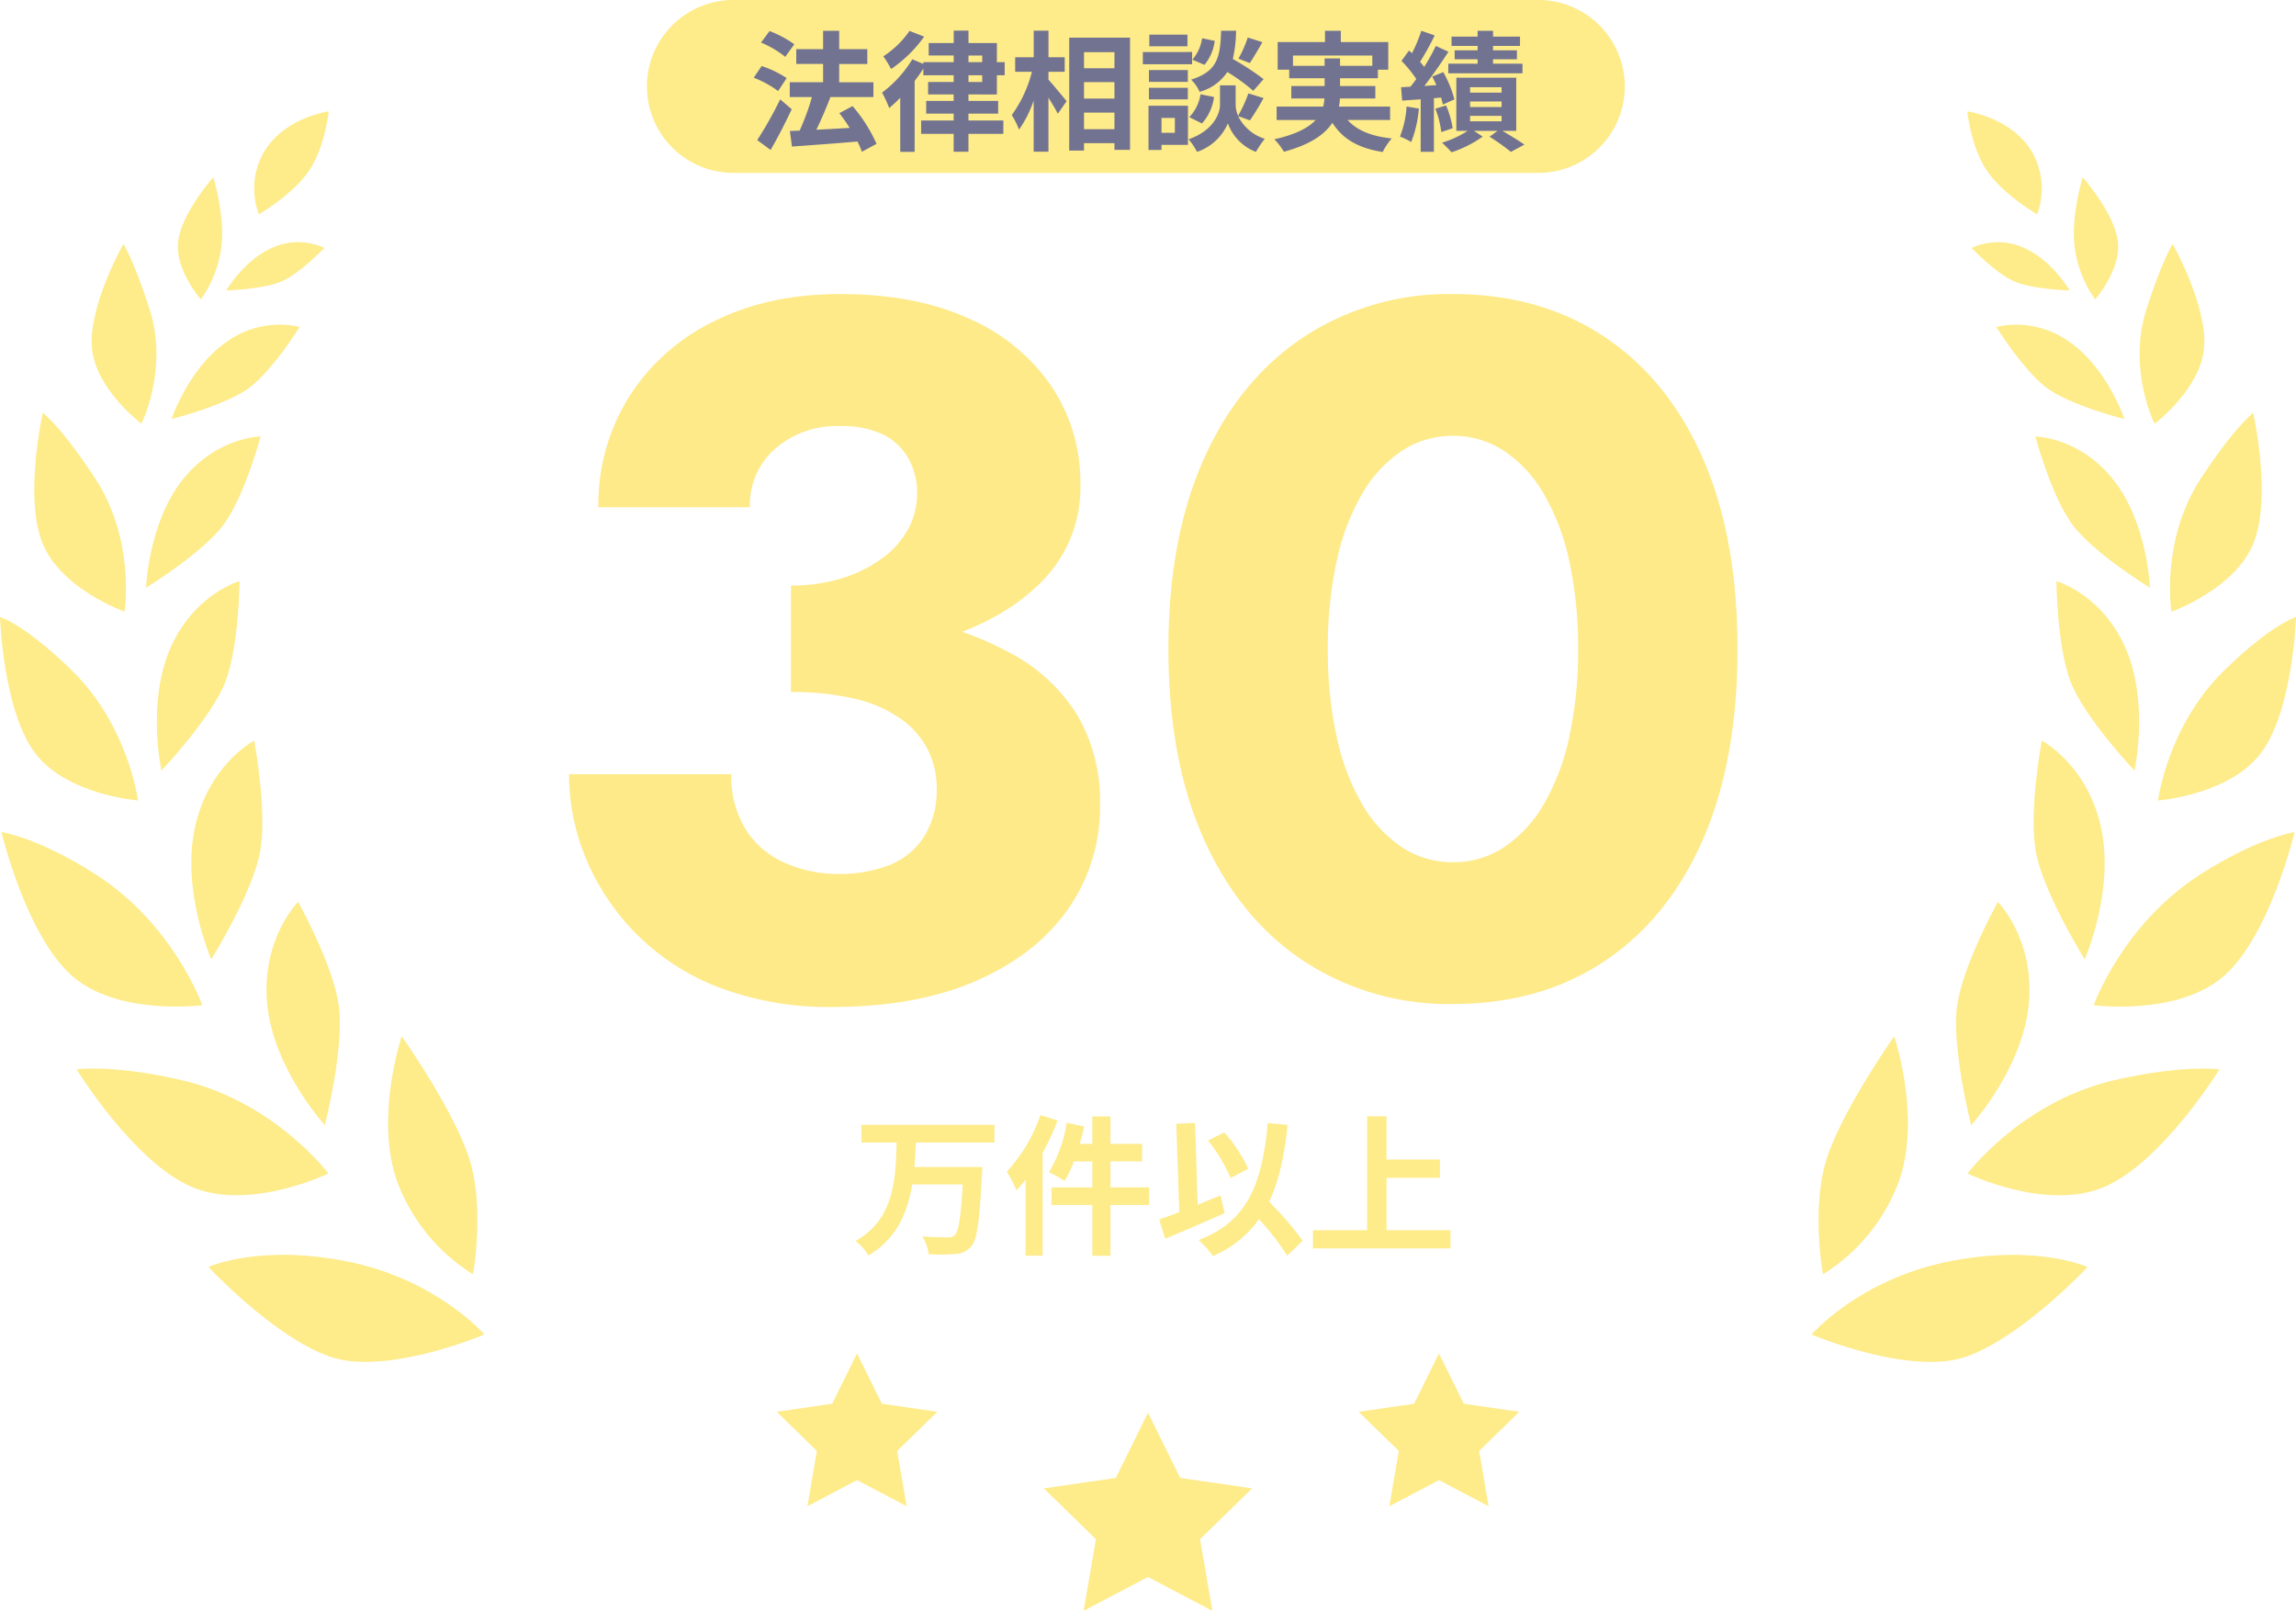 <svg xmlns="http://www.w3.org/2000/svg" width="425" height="298.142" viewBox="0 0 425 298.142">
  <g id="achievement_mark" transform="translate(-3080.248 639)">
    <path id="パス_43860" data-name="パス 43860" d="M155.422,134.318a34.219,34.219,0,0,0,14.114-17.382c4.081-11.793-.924-26.668-.924-26.668s-9.222,13.046-12.349,22.208-.841,21.842-.841,21.842" transform="translate(3262.262 -537.46)" fill="#feeb89"/>
    <path id="パス_43861" data-name="パス 43861" d="M153.418,123.757s8.785-10.154,25.233-13.483,25.84.995,25.84.995-12.159,13.053-22.555,16.616-28.518-4.128-28.518-4.128" transform="translate(3262.155 -515.75)" fill="#feeb89"/>
    <path id="パス_43862" data-name="パス 43862" d="M168.717,120.181s9.47-10.33,10.657-22.345-5.707-18.978-5.707-18.978-6.315,11.29-7.508,18.972,2.558,22.351,2.558,22.351" transform="translate(3276.401 -550.926)" fill="#feeb89"/>
    <path id="パス_43863" data-name="パス 43863" d="M166.919,112.556s9.915-13.22,26.987-17.232c12.775-3,19.632-2.041,19.632-2.041s-10.6,17.213-21.348,21.769-25.271-2.5-25.271-2.5" transform="translate(3277.534 -534.347)" fill="#feeb89"/>
    <path id="パス_43864" data-name="パス 43864" d="M182.087,105.638s5.572-12.7,3.031-24.388-10.971-16.1-10.971-16.1-2.385,12.614-1.159,20.225,9.1,20.259,9.1,20.259" transform="translate(3284.047 -567.063)" fill="#feeb89"/>
    <path id="パス_43865" data-name="パス 43865" d="M177.834,105S183.15,90.073,197.5,80.845c10.64-6.843,17.511-7.878,17.511-7.878s-4.533,19.134-13.07,26.625-24.1,5.41-24.1,5.41" transform="translate(3289.967 -557.951)" fill="#feeb89"/>
    <path id="パス_43866" data-name="パス 43866" d="M189.06,86.674s2.768-12.544-1.63-22.623-12.824-12.443-12.824-12.443.1,11.857,2.578,18.5S189.06,86.674,189.06,86.674" transform="translate(3286.29 -583.043)" fill="#feeb89"/>
    <path id="パス_43867" data-name="パス 43867" d="M183.4,88.613s1.767-13.844,12.3-24.114c8.742-8.526,13.247-9.833,13.247-9.833s-.552,17.14-6.4,25.051-19.151,8.9-19.151,8.9" transform="translate(3296.304 -579.455)" fill="#feeb89"/>
    <path id="パス_43868" data-name="パス 43868" d="M193.995,67.311s-.426-11.962-6.742-19.947-14.467-8.041-14.467-8.041,2.856,10.64,6.638,16.007,14.571,11.981,14.571,11.981" transform="translate(3284.217 -597.526)" fill="#feeb89"/>
    <path id="パス_43869" data-name="パス 43869" d="M184.7,74.1s-2.088-13.185,5.474-24.713c6.231-9.5,9.658-12.1,9.658-12.1s3.5,15.551.068,24.1S184.7,74.1,184.7,74.1" transform="translate(3297.492 -599.88)" fill="#feeb89"/>
    <path id="パス_43870" data-name="パス 43870" d="M193.125,47.289s-3.2-9.463-10.18-14.261a16.742,16.742,0,0,0-13.534-2.787s4.834,7.795,9.153,11.136,14.561,5.912,14.561,5.912" transform="translate(3280.372 -608.725)" fill="#feeb89"/>
    <path id="パス_43871" data-name="パス 43871" d="M184.573,56.517s-5.048-10.094-1.51-21.153c2.856-8.929,4.86-12.116,4.86-12.116s6.524,11.562,5.816,19.269-9.166,14-9.166,14" transform="translate(3294.49 -617.094)" fill="#feeb89"/>
    <path id="パス_43872" data-name="パス 43872" d="M185.436,32.018s-3.431-5.823-8.747-7.985a11.456,11.456,0,0,0-9.418.135s4.3,4.471,7.634,6.058,10.531,1.793,10.531,1.793" transform="translate(3277.935 -617.258)" fill="#feeb89"/>
    <path id="パス_43873" data-name="パス 43873" d="M180.083,40.083a21.178,21.178,0,0,1-3.9-13.842,44.318,44.318,0,0,1,1.587-8.768s5.938,6.73,6.518,11.957-4.2,10.653-4.2,10.653" transform="translate(3287.989 -623.672)" fill="#feeb89"/>
    <path id="パス_43874" data-name="パス 43874" d="M179.825,30.821a13.528,13.528,0,0,0-1.262-12.045c-3.9-5.934-11.669-7-11.669-7s.68,6.732,3.754,11.134,9.177,7.908,9.177,7.908" transform="translate(3277.505 -630.158)" fill="#feeb89"/>
    <path id="パス_43875" data-name="パス 43875" d="M48.712,134.315A34.219,34.219,0,0,1,34.6,116.933c-4.081-11.795.926-26.668.926-26.668s9.222,13.046,12.347,22.208.841,21.842.841,21.842" transform="translate(3119.092 -537.464)" fill="#feeb89"/>
    <path id="パス_43876" data-name="パス 43876" d="M69.116,123.755S60.333,113.6,43.883,110.27s-25.84.995-25.84.995S30.2,124.319,40.6,127.883s28.518-4.128,28.518-4.128" transform="translate(3100.8 -515.754)" fill="#feeb89"/>
    <path id="パス_43877" data-name="パス 43877" d="M33.856,120.178s-9.47-10.33-10.657-22.345,5.709-18.98,5.709-18.98,6.315,11.292,7.506,18.974-2.558,22.351-2.558,22.351" transform="translate(3106.517 -550.932)" fill="#feeb89"/>
    <path id="パス_43878" data-name="パス 43878" d="M53.242,112.554S43.327,99.333,26.257,95.32c-12.777-3-19.632-2.041-19.632-2.041s10.595,17.215,21.346,21.772,25.271-2.5,25.271-2.5" transform="translate(3087.794 -534.352)" fill="#feeb89"/>
    <path id="パス_43879" data-name="パス 43879" d="M20.25,105.634s-5.57-12.7-3.031-24.388,10.973-16.1,10.973-16.1,2.385,12.616,1.159,20.225-9.1,20.259-9.1,20.259" transform="translate(3099.106 -567.068)" fill="#feeb89"/>
    <path id="パス_43880" data-name="パス 43880" d="M37.3,105S31.984,90.07,17.635,80.842C7,74,.127,72.962.127,72.962S4.658,92.1,13.195,99.587,37.3,105,37.3,105" transform="translate(3080.392 -557.957)" fill="#feeb89"/>
    <path id="パス_43881" data-name="パス 43881" d="M14.434,86.67s-2.768-12.544,1.63-22.623S28.89,51.6,28.89,51.6s-.1,11.859-2.58,18.5S14.434,86.67,14.434,86.67" transform="translate(3095.709 -583.048)" fill="#feeb89"/>
    <path id="パス_43882" data-name="パス 43882" d="M25.545,88.61S23.778,74.766,13.247,64.5C4.5,55.97,0,54.661,0,54.661S.55,71.8,6.4,79.714s19.149,8.9,19.149,8.9" transform="translate(3080.248 -579.461)" fill="#feeb89"/>
    <path id="パス_43883" data-name="パス 43883" d="M12.639,67.307s.426-11.962,6.742-19.947S33.85,39.319,33.85,39.319s-2.858,10.642-6.64,16.009S12.639,67.307,12.639,67.307" transform="translate(3094.645 -597.531)" fill="#feeb89"/>
    <path id="パス_43884" data-name="パス 43884" d="M19.671,74.093S21.759,60.907,14.2,49.38c-6.229-9.5-9.656-12.1-9.656-12.1s-3.5,15.553-.071,24.105,15.2,12.708,15.2,12.708" transform="translate(3083.625 -599.887)" fill="#feeb89"/>
    <path id="パス_43885" data-name="パス 43885" d="M14.844,47.285s3.2-9.463,10.18-14.261A16.747,16.747,0,0,1,38.56,30.237S33.724,38.031,29.4,41.373s-14.561,5.912-14.561,5.912" transform="translate(3097.156 -608.73)" fill="#feeb89"/>
    <path id="パス_43886" data-name="パス 43886" d="M17.15,56.513S22.2,46.419,18.662,35.36c-2.856-8.929-4.86-12.116-4.86-12.116S7.276,34.806,7.986,42.513s9.164,14,9.164,14" transform="translate(3089.282 -617.098)" fill="#feeb89"/>
    <path id="パス_43887" data-name="パス 43887" d="M19.578,32.014s3.431-5.82,8.747-7.985a11.456,11.456,0,0,1,9.418.135s-4.3,4.471-7.634,6.058-10.531,1.793-10.531,1.793" transform="translate(3102.549 -617.262)" fill="#feeb89"/>
    <path id="パス_43888" data-name="パス 43888" d="M19.644,40.079a21.184,21.184,0,0,0,3.9-13.84,44.367,44.367,0,0,0-1.587-8.77s-5.94,6.73-6.52,11.957,4.2,10.653,4.2,10.653" transform="translate(3097.78 -623.676)" fill="#feeb89"/>
    <path id="パス_43889" data-name="パス 43889" d="M22.866,30.816A13.525,13.525,0,0,1,24.13,18.771c3.9-5.934,11.667-6.995,11.667-6.995s-.68,6.73-3.754,11.132-9.177,7.908-9.177,7.908" transform="translate(3105.301 -630.161)" fill="#feeb89"/>
    <path id="パス_43890" data-name="パス 43890" d="M127.208,136.331l-13.26-1.927-.058-.009-5.955-12.069L101.977,134.4l-13.318,1.936h0l9.634,9.393-2.274,13.264,11.913-6.263,11.91,6.263-2.274-13.264Z" transform="translate(3184.813 -499.846)" fill="#feeb89"/>
    <path id="パス_43891" data-name="パス 43891" d="M145.172,128l-10.227-1.487-.043-.006-4.595-9.307-4.593,9.307L115.445,128l7.431,7.243-1.754,10.229,9.185-4.828,9.187,4.83-1.754-10.229Z" transform="translate(3216.3 -505.688)" fill="#feeb89"/>
    <path id="パス_43892" data-name="パス 43892" d="M85.5,126.511l-.045-.006L80.861,117.2,76.269,126.5,66,128v0l7.431,7.243-1.754,10.229,9.187-4.828,9.185,4.828L88.293,135.24,95.726,128Z" transform="translate(3158.025 -505.689)" fill="#feeb89"/>
    <path id="パス_93310" data-name="パス 93310" d="M-66.337-61.359a94.782,94.782,0,0,0,27.15-3.62q12.127-3.62,19.276-10.86a24.721,24.721,0,0,0,7.149-18.1,31.937,31.937,0,0,0-5.158-17.738,35.507,35.507,0,0,0-15.114-12.67q-9.955-4.706-24.254-4.706-13.394,0-23.53,5.159a38.3,38.3,0,0,0-15.657,14.118,37.692,37.692,0,0,0-5.52,20.182h28.055a13.814,13.814,0,0,1,4.706-10.86,17.363,17.363,0,0,1,11.946-4.163,17.831,17.831,0,0,1,7.964,1.538,10.8,10.8,0,0,1,4.706,4.435,13.058,13.058,0,0,1,1.629,6.516,13.73,13.73,0,0,1-1.629,6.516,16.265,16.265,0,0,1-4.8,5.43,25.16,25.16,0,0,1-7.421,3.71,31.164,31.164,0,0,1-9.5,1.358Zm7.6,64.255q15.566,0,26.607-4.8t17.014-13.213A32.764,32.764,0,0,0-9.141-34.571,31.217,31.217,0,0,0-13.3-51.042,32.253,32.253,0,0,0-25.25-62.354,60.489,60.489,0,0,0-43.44-68.87a116.958,116.958,0,0,0-22.9-2.081v15.566a49.678,49.678,0,0,1,11.946,1.267,24.035,24.035,0,0,1,8.417,3.711A15.854,15.854,0,0,1-41-44.707a15.961,15.961,0,0,1,1.629,7.24A15.932,15.932,0,0,1-41.721-28.6a13.417,13.417,0,0,1-6.425,5.249,25.482,25.482,0,0,1-9.5,1.629,24.194,24.194,0,0,1-9.683-1.991,16.235,16.235,0,0,1-7.331-6.154,18.5,18.5,0,0,1-2.715-10.317h-30.046a40.363,40.363,0,0,0,3.349,16.109,43.664,43.664,0,0,0,9.593,13.937A43.439,43.439,0,0,0-79.187-.543,57.248,57.248,0,0,0-58.735,2.9ZM33.032-63.35a74.771,74.771,0,0,1,1.629-16.2,42.123,42.123,0,0,1,4.706-12.489A24.086,24.086,0,0,1,46.7-100a16.883,16.883,0,0,1,9.5-2.806A16.883,16.883,0,0,1,65.7-100a24.086,24.086,0,0,1,7.33,7.964,42.123,42.123,0,0,1,4.706,12.489,74.771,74.771,0,0,1,1.629,16.2,74.771,74.771,0,0,1-1.629,16.2,42.123,42.123,0,0,1-4.706,12.489A24.086,24.086,0,0,1,65.7-26.7a16.883,16.883,0,0,1-9.5,2.805A16.883,16.883,0,0,1,46.7-26.7a24.086,24.086,0,0,1-7.33-7.964,42.123,42.123,0,0,1-4.706-12.489A74.771,74.771,0,0,1,33.032-63.35Zm-29.5,0q0,20.634,6.606,35.295T28.688-5.521A48.848,48.848,0,0,0,56.2,2.353q16.109,0,27.965-7.874t18.281-22.535q6.425-14.661,6.425-35.295t-6.425-35.3q-6.426-14.661-18.281-22.534T56.2-129.053a48.848,48.848,0,0,0-27.512,7.873q-11.946,7.874-18.553,22.534T3.529-63.35Z" transform="translate(3293 -455.52)" fill="#feea89"/>
    <path id="パス_93311" data-name="パス 93311" d="M-29.68-18.536v-3.276H-54.292v3.276h6.524c-.2,6.748-.42,14.2-7.616,18.228A9.964,9.964,0,0,1-52.976,2.38c5.208-3.136,7.224-7.98,8.092-13.16h9.324c-.308,5.992-.756,8.736-1.484,9.436A1.8,1.8,0,0,1-38.36-.98c-.84,0-2.744,0-4.676-.168A8,8,0,0,1-41.86,2.128,34.228,34.228,0,0,0-36.988,2.1a4.059,4.059,0,0,0,3-1.4C-32.9-.532-32.424-3.92-32-12.516c.056-.42.084-1.484.084-1.484H-44.492c.14-1.512.2-3.052.252-4.536Zm8.512-5.068a29.649,29.649,0,0,1-6.216,10.472A22.755,22.755,0,0,1-25.592-9.66c.56-.616,1.12-1.316,1.68-2.016V2.408h3.164v-19.04A47.433,47.433,0,0,0-18-22.6ZM-1.036-10.22H-8.2v-4.816h5.852v-3.248H-8.2v-5.068h-3.36v5.068h-2.324c.308-1.064.588-2.128.812-3.22l-3.22-.672a25.7,25.7,0,0,1-3.3,9.156,21.519,21.519,0,0,1,2.884,1.6,19.759,19.759,0,0,0,1.736-3.612h3.416v4.816h-7.56v3.248h7.56V2.436H-8.2V-6.972h7.168ZM17.3-13.692a28.548,28.548,0,0,0-4.424-6.72L9.856-18.9a28.535,28.535,0,0,1,4.172,6.944ZM12.18-8.736C10.78-8.176,9.352-7.588,7.952-7l-.5-15.148-3.472.14.56,16.352c-1.4.56-2.66,1.008-3.724,1.372L1.932-.728c3.164-1.316,7.308-3.08,11-4.732Zm15.2,8.372a61.067,61.067,0,0,0-6.216-7.2c1.82-3.808,2.828-8.484,3.416-14.224l-3.668-.336C19.88-10.612,17-3.836,8.12-.476a19.577,19.577,0,0,1,2.66,2.94,19.993,19.993,0,0,0,8.512-6.8,49.058,49.058,0,0,1,5.236,6.748ZM42.9-2.3v-9.688H52.78v-3.388H42.9V-23.38H39.312V-2.3H29.288v3.36H54.74V-2.3Z" transform="translate(3294 -409)" fill="#feeb89"/>
    <path id="パス_93312" data-name="パス 93312" d="M16,0H165a16,16,0,0,1,0,32H16A16,16,0,0,1,16,0Z" transform="translate(3200 -639)" fill="#feeb89"/>
    <path id="パス_93313" data-name="パス 93313" d="M-63.72-17.808A21.064,21.064,0,0,0-68.3-20.256l-1.584,2.136A18.305,18.305,0,0,1-65.4-15.48Zm-1.416,6.264a19.338,19.338,0,0,0-4.632-2.232l-1.464,2.16A18.489,18.489,0,0,1-66.72-9.144Zm-1.2,3.936A71.725,71.725,0,0,1-70.584-.072l2.472,1.824c1.344-2.3,2.736-5.04,3.912-7.536ZM-48.5.624a27.924,27.924,0,0,0-4.44-6.984l-2.448,1.3c.648.84,1.32,1.776,1.92,2.736-2.112.12-4.248.24-6.168.336.864-1.8,1.824-4.008,2.592-6.024l-.1-.024h8.064v-2.736h-6.336V-14.16h5.208V-16.9h-5.208V-20.3h-2.976V-16.9H-63.36v2.736h4.968v3.384H-64.56V-8.04h4.1a43.484,43.484,0,0,1-2.28,6.216l-1.8.072.384,2.88c3.24-.24,7.776-.552,12.12-.936a13.254,13.254,0,0,1,.816,1.9Zm6.1-20.9a17.149,17.149,0,0,1-4.848,4.7,18.142,18.142,0,0,1,1.44,2.352,24.213,24.213,0,0,0,6.12-6Zm10.92,8.208h2.544v1.248h-2.544Zm0-3.648h2.544V-14.5h-2.544Zm5.256,7.2v-3.552h1.44V-14.5h-1.44v-3.528h-5.256v-2.3h-2.736v2.3h-4.632v2.3h4.632V-14.5H-39.84v.336l-2.04-.864a21.917,21.917,0,0,1-5.592,6.168A24.609,24.609,0,0,1-46.152-6a24.694,24.694,0,0,0,2.04-1.92V2.112h2.664V-11.016a25.218,25.218,0,0,0,1.608-2.3v1.248h5.616v1.248h-4.728v2.3h4.728v1.2h-5.088v2.352h5.088V-3.7h-6.024v2.472h6.024V2.088h2.736V-1.224h6.456V-3.7h-6.456V-4.968h5.5V-7.32h-5.5v-1.2Zm9.552-4.2h3v-2.688h-3v-4.92h-2.736v4.92h-3.432v2.688h3.1A23.353,23.353,0,0,1-23.472-4.7a14.065,14.065,0,0,1,1.344,2.688,20.584,20.584,0,0,0,2.712-5.4v9.48h2.736V-7.92c.672,1.08,1.368,2.208,1.728,2.976l1.632-2.328c-.48-.6-2.52-3.072-3.36-3.984ZM-10.1-2.088V-5.16h5.64v3.072Zm5.64-8.712v3.048H-10.1V-10.8Zm0-5.544v2.976H-10.1v-2.976Zm-8.376-2.688v20.9H-10.1V.5h5.64V1.728h2.88v-20.76Zm33.048-.024a21.079,21.079,0,0,1-1.728,3.912l2.112.816c.672-1.008,1.536-2.472,2.328-3.864Zm2.928,7.7a49.9,49.9,0,0,0-5.688-3.72,25.32,25.32,0,0,0,.6-5.232h-2.76c-.192,4.752-.576,7.488-5.568,9.048A7,7,0,0,1,11.3-9a9.036,9.036,0,0,0,5.136-3.672,35.932,35.932,0,0,1,4.8,3.48Zm-11.4,8.208a9.168,9.168,0,0,0,2.232-4.9l-2.5-.5A7.672,7.672,0,0,1,9.384-4.32Zm.024-15.768a7.767,7.767,0,0,1-1.8,3.96l2.232.96a8.557,8.557,0,0,0,1.9-4.44Zm-2.712-.672H1.992v2.16H9.048Zm.864,3.216H.792v2.256h9.12ZM9.12-13.032H1.92v2.184h7.2ZM1.92-7.608h7.2V-9.744H1.92Zm4.8,3.432v2.76H4.248v-2.76ZM9.144-6.432h-7.3V1.752h2.4V.816h4.9ZM20.616-3.72a46.161,46.161,0,0,0,2.52-4.128l-2.808-.864a25.947,25.947,0,0,1-1.9,4.152,5.171,5.171,0,0,1-.456-2.016V-10.2h-2.9v3.624c0,1.608-1.224,4.752-5.808,6.36a11.963,11.963,0,0,1,1.56,2.328,9.566,9.566,0,0,0,5.712-5.28,8.88,8.88,0,0,0,5.184,5.28A22.551,22.551,0,0,1,23.352-.312a8.2,8.2,0,0,1-4.92-4.2Zm7.968-10.1v-1.9H43.272v1.9H37.3v-1.368H34.44v1.368ZM46.56-3.792V-6.264H37.08a8.148,8.148,0,0,0,.192-1.512h6.552v-2.3H37.3v-1.44H44.3V-13.1h1.92v-5.112H37.44V-20.3H34.512v2.088h-8.76V-13.1h2.136v1.584H34.44v1.44H28.272v2.3h6.144a11,11,0,0,1-.24,1.512H25.56v2.472h7.224c-1.32,1.416-3.624,2.664-7.656,3.576a11.647,11.647,0,0,1,1.776,2.3c4.9-1.32,7.56-3.216,8.976-5.352,1.9,2.976,4.752,4.68,9.312,5.4a11.1,11.1,0,0,1,1.68-2.5c-3.792-.408-6.48-1.512-8.184-3.432ZM62.76-16.68H58.512v1.656H62.76v.816H57.336v1.776H71.064v-1.776H65.616v-.816h4.416V-16.68H65.616V-17.5h4.992v-1.728H65.616V-20.3H62.76v1.08H57.936V-17.5H62.76ZM49.608-6.288A17.492,17.492,0,0,1,48.384-.72,11.989,11.989,0,0,1,50.472.288,22.029,22.029,0,0,0,51.888-5.9Zm6.384-1.656a13.059,13.059,0,0,1,.336,1.3l2.136-.96a20.71,20.71,0,0,0-2.064-5.04l-2.04.816c.264.5.528,1.032.768,1.584L52.9-10.1c1.512-1.92,3.144-4.3,4.464-6.312L55.032-17.5a38.693,38.693,0,0,1-2.16,3.888,12.074,12.074,0,0,0-.768-.936,54.033,54.033,0,0,0,2.712-4.9L52.344-20.3a29.45,29.45,0,0,1-1.728,4.152c-.192-.168-.384-.336-.552-.5l-1.392,1.92a22.087,22.087,0,0,1,2.736,3.36c-.36.5-.72.984-1.08,1.416l-1.728.1.192,2.472,3.432-.24v9.72h2.448V-7.824ZM54.936-5.88a16.841,16.841,0,0,1,1.1,4.32l2.112-.7A17.854,17.854,0,0,0,56.928-6.48Zm6.432,1.32H67.2v1.008H61.368Zm0-2.664H67.2v1.032H61.368Zm0-2.64H67.2v1.008H61.368Zm8.544,8.088v-9.84H58.824v9.84h2.088A18.663,18.663,0,0,1,56.184.408c.528.5,1.32,1.272,1.752,1.776A21.279,21.279,0,0,0,63.7-.72L62.088-1.776h4.368L64.968-.7a41.569,41.569,0,0,1,3.96,2.808l2.5-1.344c-.96-.672-2.616-1.68-4.08-2.544Z" transform="translate(3291 -613)" fill="#717391"/>
  </g>
</svg>
